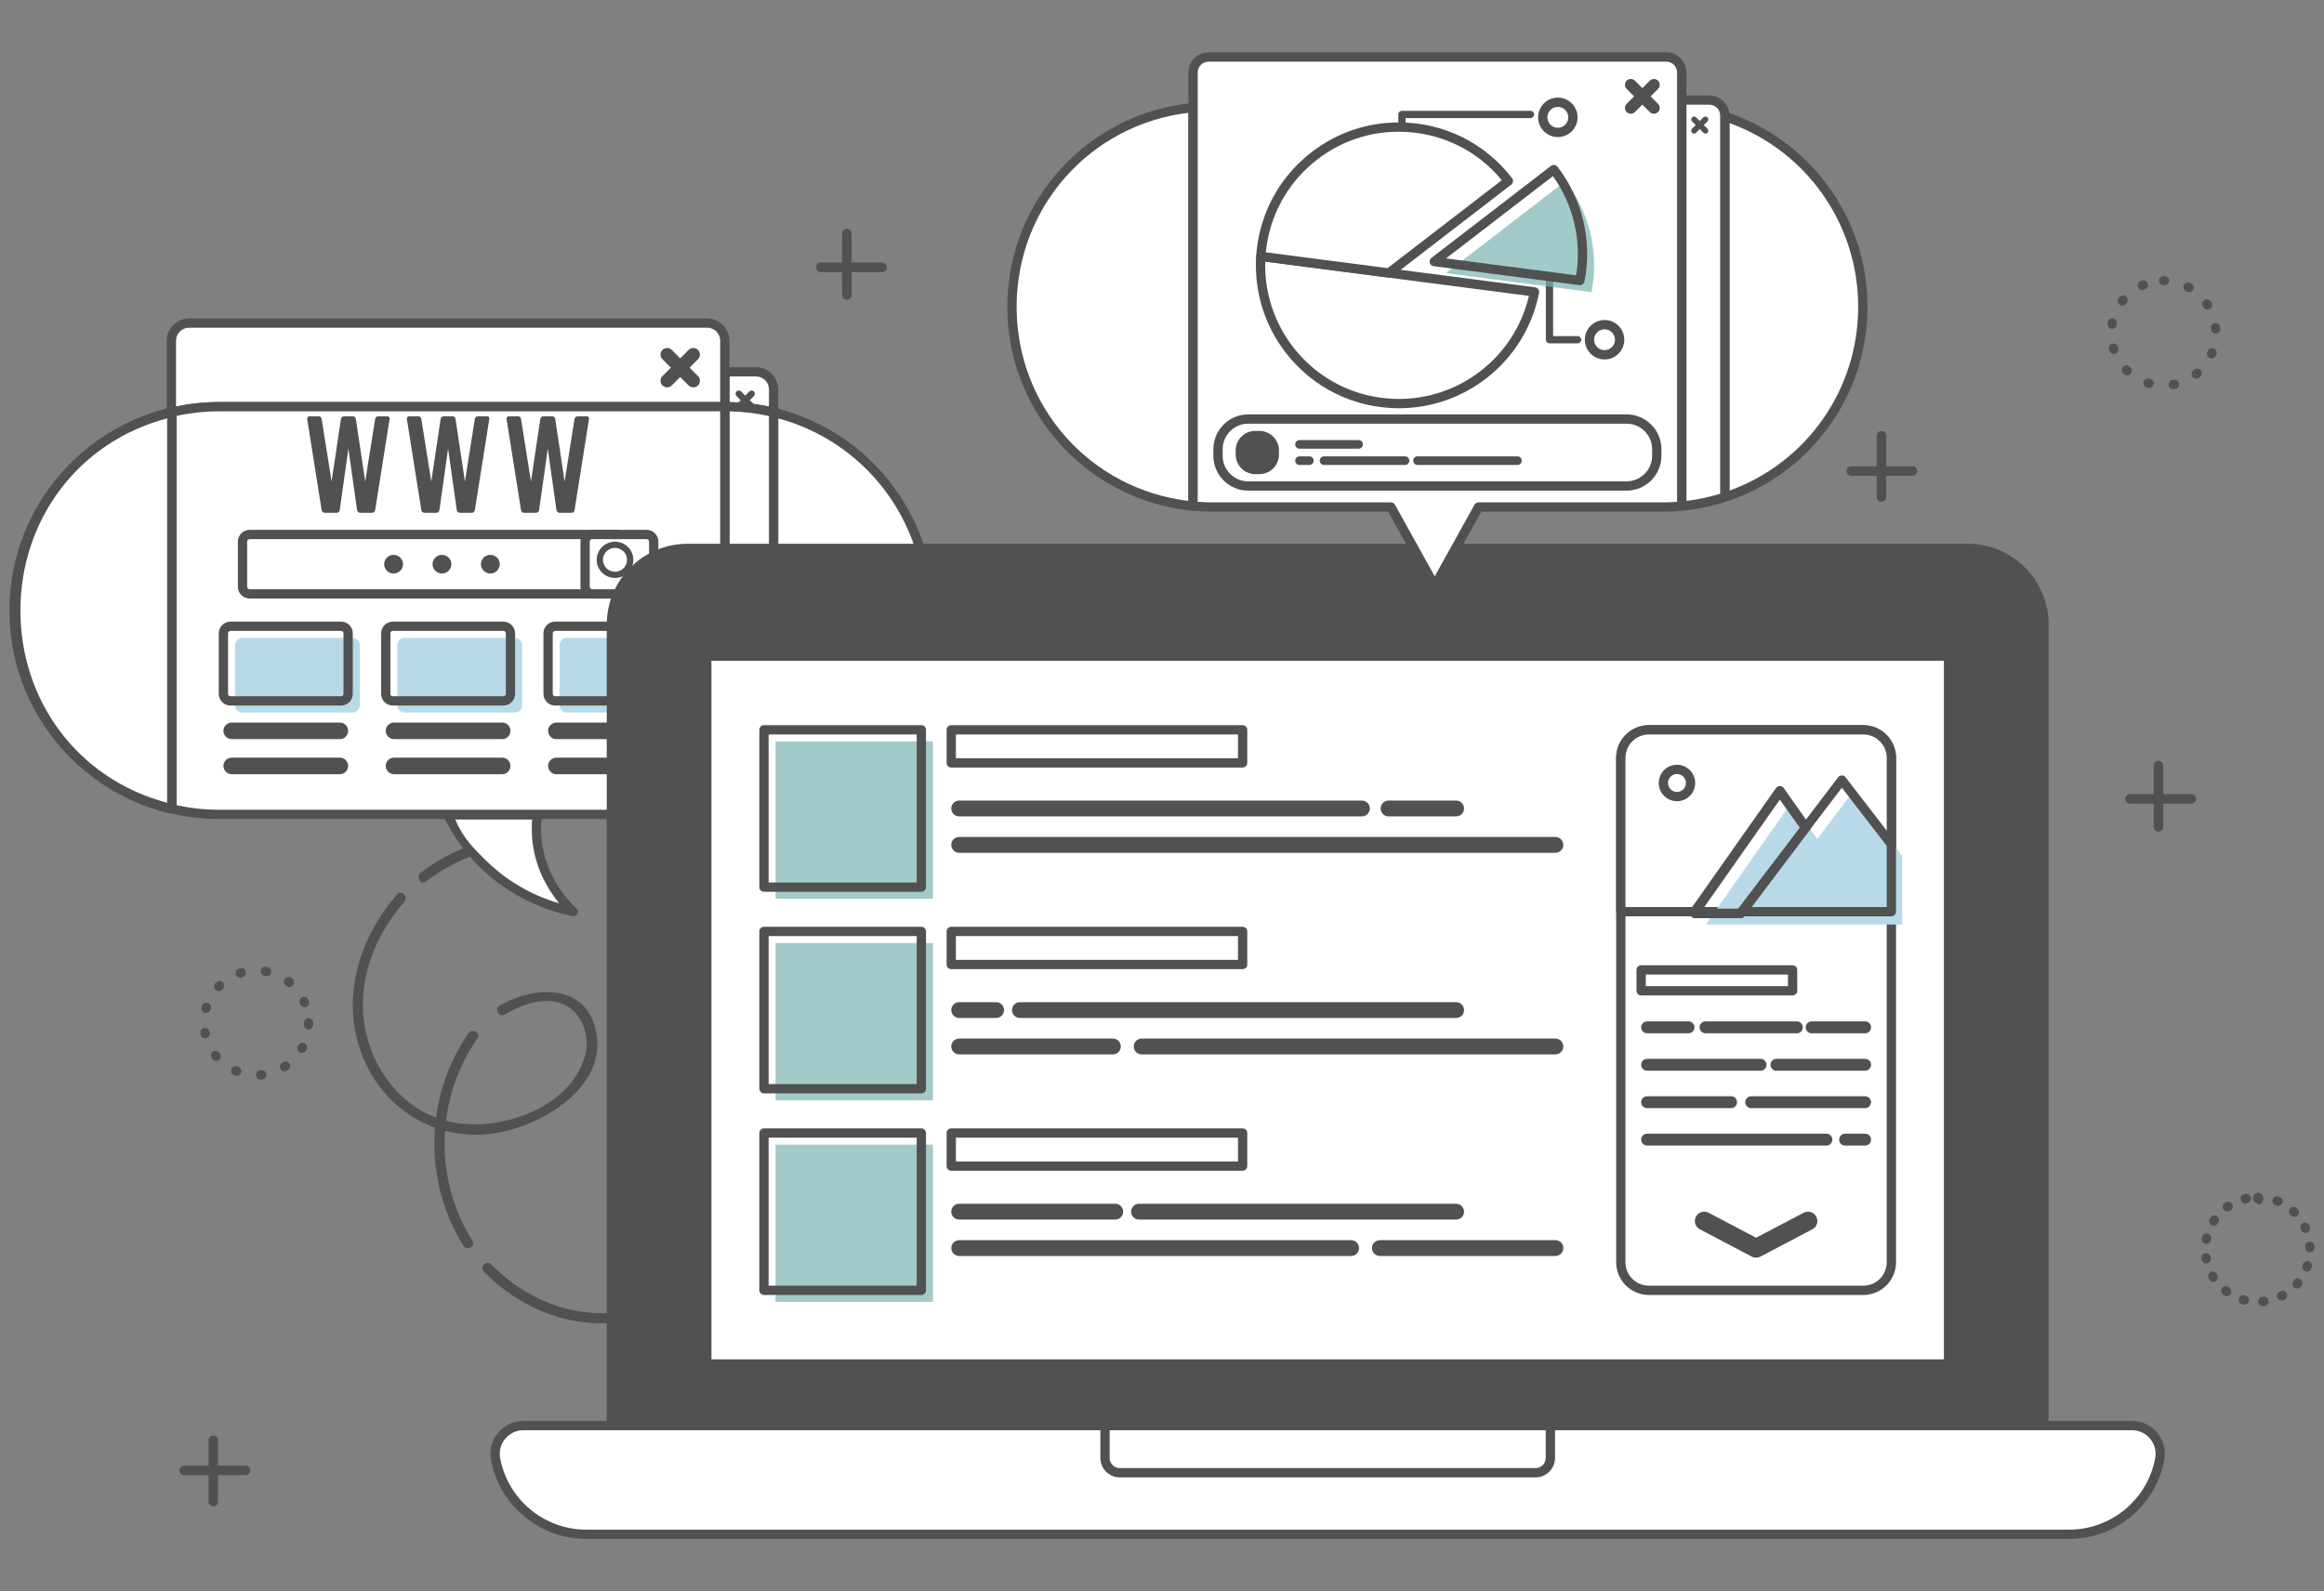 <?xml version="1.0" encoding="utf-8"?>
<!-- Generator: Adobe Illustrator 16.0.0, SVG Export Plug-In . SVG Version: 6.00 Build 0)  -->
<!DOCTYPE svg PUBLIC "-//W3C//DTD SVG 1.1//EN" "http://www.w3.org/Graphics/SVG/1.1/DTD/svg11.dtd">
<svg version="1.1" id="Capa_1" xmlns="http://www.w3.org/2000/svg" xmlns:xlink="http://www.w3.org/1999/xlink" x="0px" y="0px"
	 width="730px" height="500px" viewBox="-15 0 730 500" enable-background="new -15 0 730 500" xml:space="preserve">
<rect x="-15" y="0" width="730" height="500" fill="#808080" stroke="none"/>
<g>
	<g>
		<g>
			<g>
				<path fill="#515151" d="M136.978,399.545c11.797,11.973,27.764,18.295,44.566,15.66c15.613-2.446,29.495-11.922,36.84-25.965
					c0.961-1.832-1.817-3.462-2.775-1.624c-6.706,12.818-19.021,21.5-33.192,24.19c-16.19,3.072-31.768-2.973-43.162-14.536
					C137.797,395.793,135.521,398.069,136.978,399.545L136.978,399.545z"/>
			</g>
			<g>
				<path fill="#515151" d="M132.202,324.619c-13.766,19.673-14.354,46.51-1.62,66.823c1.096,1.75,3.88,0.138,2.776-1.624
					c-12.175-19.433-11.528-44.781,1.623-63.577C136.171,324.544,133.383,322.933,132.202,324.619L132.202,324.619z"/>
			</g>
			<g>
				<path fill="#515151" d="M109.744,281.025c-12.132,13.927-17.866,32.896-10.942,50.608c6.412,16.393,22.016,26.479,39.718,24.704
					c14.538-1.454,36.699-13.569,33.9-31.236c-2.562-16.146-19.196-15.622-30.493-9.12c-1.794,1.03-0.175,3.811,1.624,2.776
					c4.66-2.683,10.22-4.99,15.708-4.036c8.127,1.411,11.646,10.418,9.295,17.802c-5.128,16.137-27.33,23.339-42.374,19.904
					c-13.528-3.089-22.996-14.385-26.125-27.578c-3.564-15.035,2.062-30.183,11.965-41.549
					C113.373,281.746,111.108,279.462,109.744,281.025L109.744,281.025z"/>
			</g>
			<g>
				<path fill="#515151" d="M138.912,263.917c-7.983,1.817-15.25,5.32-21.757,10.271c-1.626,1.236-0.027,4.033,1.624,2.778
					c6.297-4.792,13.254-8.185,20.986-9.946C141.784,266.56,140.93,263.456,138.912,263.917L138.912,263.917z"/>
			</g>
		</g>
		<g>
			<g>
				<g>
					<g>
						<path fill="#FFFFFF" d="M227.994,129.567v124.545c28.116-6.771,49.004-32.079,49.004-62.271l0,0
							C276.998,161.647,256.109,136.339,227.994,129.567z"/>
						<path fill="#515151" d="M227.994,255.572c-0.324,0-0.644-0.108-0.904-0.313c-0.351-0.276-0.556-0.699-0.556-1.146V129.567
							c0-0.446,0.205-0.869,0.556-1.146c0.352-0.276,0.812-0.378,1.246-0.271c14.05,3.383,26.78,11.502,35.844,22.86
							c9.34,11.705,14.278,25.823,14.278,40.831c0,15.006-4.938,29.125-14.278,40.829c-9.064,11.359-21.794,19.479-35.844,22.861
							C228.222,255.559,228.108,255.572,227.994,255.572z M229.454,131.449v120.782c27.229-7.401,46.085-31.974,46.085-60.391
							C275.539,163.422,256.683,138.851,229.454,131.449z"/>
					</g>
					<g>
						<path fill="#FFFFFF" d="M212.679,127.784h0.264c5.186,0,10.223,0.62,15.051,1.783v-6.855v-0.361
							c0-3.048-2.472-5.521-5.523-5.521h-9.791v2.702V127.784z"/>
						<path fill="#515151" d="M227.994,131.027c-0.114,0-0.229-0.013-0.342-0.041c-4.798-1.156-9.747-1.743-14.708-1.743h-0.264
							c-0.806,0-1.459-0.653-1.459-1.459v-10.955c0-0.807,0.653-1.459,1.459-1.459h9.791c3.851,0,6.983,3.131,6.983,6.98v7.217
							c0,0.447-0.206,0.87-0.557,1.147C228.637,130.919,228.318,131.027,227.994,131.027z M214.139,126.335
							c4.173,0.076,8.329,0.548,12.396,1.406v-5.391c0-2.239-1.823-4.063-4.064-4.063h-8.332V126.335z"/>
					</g>
					<g>
						<path fill="#FFFFFF" d="M212.943,127.784h-0.264V244.06l2.311-0.792c-0.654,1.187-1.52,2.918-2.311,5.097v7.533h0.264
							c5.186,0,10.223-0.621,15.051-1.785V129.567C223.166,128.404,218.128,127.784,212.943,127.784z"/>
						<path fill="#515151" d="M212.943,257.357h-0.264c-0.806,0-1.459-0.653-1.459-1.46v-7.533c0-0.171,0.029-0.339,0.087-0.498
							c0.295-0.814,0.619-1.616,0.967-2.404c-0.157-0.046-0.308-0.117-0.444-0.215c-0.383-0.274-0.61-0.717-0.61-1.188V127.784
							c0-0.807,0.653-1.46,1.459-1.46h0.264c5.191,0,10.371,0.614,15.393,1.825c0.656,0.158,1.118,0.744,1.118,1.418v124.545
							c0,0.675-0.462,1.261-1.118,1.419C223.308,256.743,218.129,257.357,212.943,257.357z M214.139,248.624v5.803
							c4.172-0.079,8.332-0.574,12.396-1.475V130.729c-4.06-0.899-8.219-1.395-12.396-1.474v112.762l0.379-0.13
							c0.57-0.196,1.203-0.02,1.591,0.442s0.452,1.115,0.16,1.644C215.453,245.449,214.738,247.013,214.139,248.624z"/>
					</g>
					<g>
						<path fill="#FFFFFF" d="M214.99,243.268l-2.311,0.792v4.305C213.471,246.186,214.336,244.454,214.99,243.268z"/>
						<path fill="#515151" d="M212.68,249.823c-0.084,0-0.168-0.007-0.254-0.021c-0.697-0.123-1.206-0.729-1.206-1.438v-4.305
							c0-0.624,0.396-1.179,0.986-1.381l2.311-0.792c0.57-0.196,1.203-0.02,1.591,0.442s0.452,1.115,0.16,1.644
							c-0.855,1.55-1.602,3.195-2.218,4.891C213.839,249.447,213.284,249.823,212.68,249.823z"/>
					</g>
					<g>
						<path fill="#FFFFFF" d="M212.679,127.784v-8.253v-2.702v-9.793c0-3.053-2.473-5.525-5.524-5.525H44.358
							c-3.049,0-5.522,2.473-5.522,5.525v12.495v10.036c4.83-1.163,9.87-1.783,15.055-1.783H212.679z"/>
						<path fill="#515151" d="M38.836,131.027c-0.324,0-0.643-0.108-0.903-0.313c-0.352-0.277-0.557-0.7-0.557-1.147v-22.531
							c0-3.852,3.132-6.985,6.982-6.985h162.797c3.851,0,6.983,3.134,6.983,6.985v20.748c0,0.806-0.653,1.459-1.459,1.459H53.891
							c-4.962,0-9.913,0.587-14.713,1.743C39.064,131.015,38.95,131.027,38.836,131.027z M44.358,102.971
							c-2.241,0-4.063,1.824-4.063,4.065v20.705c4.456-0.94,9.02-1.417,13.595-1.417h157.33v-19.288
							c0-2.241-1.824-4.065-4.065-4.065H44.358z"/>
					</g>
					<g>
						<path fill="#FFFFFF" d="M212.679,255.897v-7.533c-0.771,2.111-1.47,4.647-1.849,7.533H212.679z"/>
						<path fill="#515151" d="M212.679,257.357h-1.849c-0.42,0-0.82-0.182-1.097-0.497s-0.405-0.735-0.35-1.152
							c0.349-2.66,0.996-5.299,1.924-7.845c0.243-0.665,0.924-1.061,1.626-0.937c0.698,0.123,1.205,0.729,1.205,1.438v7.533
							C214.139,256.704,213.486,257.357,212.679,257.357z"/>
					</g>
					<g>
						<path fill="#FFFFFF" d="M182.662,255.897c-0.22-0.459-0.431-0.908-0.625-1.333l30.643-10.505V127.784H53.891
							c-5.185,0-10.225,0.62-15.055,1.783v124.545c4.83,1.164,9.87,1.785,15.055,1.785H182.662z"/>
						<path fill="#515151" d="M182.662,257.357H53.891c-5.188,0-10.368-0.614-15.396-1.826c-0.656-0.158-1.118-0.744-1.118-1.419
							V129.567c0-0.674,0.462-1.261,1.117-1.418c5.024-1.211,10.204-1.825,15.397-1.825h158.789c0.807,0,1.459,0.653,1.459,1.46
							V244.06c0,0.624-0.396,1.179-0.986,1.38l-29.111,9.981c0.144,0.415,0.093,0.877-0.144,1.255
							C183.63,257.1,183.164,257.357,182.662,257.357z M40.296,252.952c4.453,0.986,9.021,1.486,13.595,1.486h126.692
							c0.013-0.154,0.051-0.306,0.113-0.45c0.163-0.378,0.478-0.671,0.867-0.804l29.657-10.168V129.243H53.891
							c-4.579,0-9.146,0.499-13.595,1.485V252.952z"/>
					</g>
					<g>
						<g>
							<path fill="#FFFFFF" d="M-10.505,191.841c0,30.192,20.005,55.501,49.005,62.271V129.567
								C9.5,136.339-10.505,161.647-10.505,191.841z"/>
							<path fill="#515151" d="M38.439,255.572c-0.114,0-0.229-0.014-0.342-0.041c-14.043-3.384-26.771-11.502-35.838-22.861
								c-9.346-11.707-14.285-25.825-14.285-40.829c0-15.005,4.939-29.124,14.285-40.831c9.067-11.358,21.794-19.477,35.838-22.86
								c0.436-0.104,1.193-0.005,1.545,0.271c0.352,0.277,0.857,0.7,0.857,1.146v124.545c0,0.447-0.506,0.87-0.857,1.146
								C39.383,255.464,38.763,255.572,38.439,255.572z M37.5,131.449c-28,7.406-46.086,31.979-46.086,60.392
								S9.5,244.825,37.5,252.231V131.449z"/>
						</g>
						<g>
							<path fill="#FFFFFF" d="M153.526,261.629c-0.095-2.105,0.019-3.129,0.259-6.129h-28.171c2.102,5,5.534,10.254,11.095,15.725
								c10.675,10.504,22.806,13.869,28.368,15.033C162.996,284.305,154.131,275.533,153.526,261.629z"/>
							<path fill="#515151" d="M165.077,287.883c-0.099,0-0.2-0.01-0.3-0.031c-7.777-1.629-19.137-5.626-29.092-15.42
								c-4.681-4.606-8.512-9.979-11.388-15.969c-0.216-0.452-0.186-0.42,0.081-0.844c0.267-0.426,0.734-0.119,1.235-0.119h28.171
								c0.42,0,0.82-0.383,1.098-0.066c0.276,0.316,0.404,0.453,0.349,0.87c-0.249,1.897-0.333,3.679-0.248,5.568
								c0.541,12.44,7.936,20.597,11.091,23.557c0.477,0.446,0.598,1.123,0.296,1.703
								C166.117,287.621,165.614,287.883,165.077,287.883z M127.989,257.5c2.585,6,5.855,9.129,9.744,12.955
								c7.589,7.469,16.048,11.334,22.915,13.391c-3.685-4.52-8.147-11.899-8.58-21.856c-0.068-1.512-0.037-3.489,0.093-4.489
								H127.989z"/>
						</g>
					</g>
					<g>
						<path fill="#FFFFFF" d="M182.662,255.897h28.168c0.378-2.886,1.078-5.422,1.849-7.533v-4.305l-30.643,10.505
							C182.231,254.989,182.442,255.438,182.662,255.897z"/>
						<path fill="#515151" d="M210.831,257.357h-28.168c-0.562,0-1.073-0.322-1.316-0.828c-0.224-0.468-0.44-0.926-0.637-1.357
							c-0.171-0.375-0.176-0.806-0.013-1.184c0.163-0.378,0.478-0.671,0.867-0.804l30.643-10.506
							c0.445-0.152,0.938-0.082,1.322,0.193c0.384,0.273,0.611,0.716,0.611,1.188v4.305c0,0.171-0.03,0.34-0.088,0.5
							c-0.855,2.345-1.452,4.774-1.772,7.224C212.182,256.814,211.563,257.357,210.831,257.357z M186.908,254.438h22.665
							c0.359-2.145,0.911-4.267,1.648-6.329v-2.007L186.908,254.438z"/>
					</g>
				</g>
				<g>
					<g>
						<path fill="#515151" d="M194.556,121.713c-0.533,0-1.064-0.202-1.469-0.608c-0.813-0.81-0.813-2.124,0-2.937l8.217-8.218
							c0.813-0.813,2.127-0.813,2.937,0c0.813,0.809,0.813,2.122,0,2.935l-8.218,8.22
							C195.618,121.511,195.084,121.713,194.556,121.713z"/>
					</g>
					<g>
						<path fill="#515151" d="M202.773,121.713c-0.531,0-1.064-0.202-1.469-0.608l-8.217-8.22c-0.813-0.813-0.813-2.126,0-2.935
							c0.809-0.813,2.125-0.813,2.936,0l8.218,8.218c0.813,0.813,0.813,2.127,0,2.937
							C203.835,121.511,203.304,121.713,202.773,121.713z"/>
					</g>
				</g>
				<g>
					<g>
						<path fill="#515151" d="M217.067,128.774c-0.263,0-0.521-0.1-0.72-0.299c-0.397-0.396-0.397-1.043,0-1.439l4.035-4.037
							c0.398-0.399,1.045-0.399,1.444,0c0.397,0.397,0.397,1.043,0,1.44l-4.039,4.036
							C217.59,128.675,217.329,128.774,217.067,128.774z"/>
					</g>
					<g>
						<path fill="#515151" d="M221.103,128.774c-0.26,0-0.522-0.1-0.721-0.299l-4.035-4.036c-0.397-0.397-0.397-1.043,0-1.44
							c0.397-0.399,1.042-0.399,1.44,0l4.039,4.037c0.397,0.396,0.397,1.043,0,1.439
							C221.624,128.675,221.366,128.774,221.103,128.774z"/>
					</g>
				</g>
				<g>
					<path fill="#515151" d="M107.386,131.632l-4.545,28.671c-0.044,0.476-0.479,0.822-0.91,0.822h-0.737c-0.736,0-2.73,0-3.03,0
						h-0.048c-0.431,0-0.864-0.347-0.951-0.822l-2.727-19.361l-2.729,19.361c-0.088,0.476-0.476,0.822-0.955,0.822h-0.042
						c-0.563,0-2.121,0-3.031,0h-0.694c-0.476,0-0.867-0.347-0.952-0.822l-4.547-28.671c-0.045-0.479,0.258-0.824,0.69-0.824h2.947
						c0.436,0,0.867,0.346,0.91,0.824l3.118,19.662l2.943-19.662c0.088-0.479,0.48-0.779,0.911-0.824h0.043c0,0,2.122,0,2.771,0
						h0.044c0.477,0,0.823,0.346,0.909,0.824l2.946,19.662l3.119-19.662c0.085-0.479,0.475-0.824,0.953-0.824h2.899
						C107.171,130.808,107.473,131.153,107.386,131.632z"/>
					<path fill="#515151" d="M138.702,131.632l-4.548,28.671c-0.045,0.476-0.476,0.822-0.908,0.822h-0.737c-0.735,0-2.729,0-3.031,0
						h-0.045c-0.432,0-0.864-0.347-0.953-0.822l-2.728-19.361l-2.728,19.361c-0.087,0.476-0.476,0.822-0.954,0.822h-0.042
						c-0.564,0-2.124,0-3.032,0h-0.693c-0.479,0-0.868-0.347-0.955-0.822l-4.545-28.671c-0.045-0.479,0.258-0.824,0.69-0.824h2.946
						c0.433,0,0.868,0.346,0.909,0.824l3.12,19.662l2.944-19.662c0.088-0.479,0.479-0.779,0.91-0.824h0.042c0,0,2.125,0,2.773,0
						h0.043c0.477,0,0.825,0.346,0.91,0.824l2.947,19.662l3.117-19.662c0.087-0.479,0.475-0.824,0.955-0.824h2.898
						C138.487,130.808,138.789,131.153,138.702,131.632z"/>
					<path fill="#515151" d="M170.018,131.632l-4.548,28.671c-0.045,0.476-0.477,0.822-0.908,0.822h-0.738c-0.736,0-2.73,0-3.032,0
						h-0.044c-0.432,0-0.866-0.347-0.952-0.822l-2.729-19.361l-2.729,19.361c-0.085,0.476-0.475,0.822-0.952,0.822h-0.043
						c-0.563,0-2.122,0-3.032,0h-0.693c-0.478,0-0.866-0.347-0.953-0.822l-4.547-28.671c-0.046-0.479,0.26-0.824,0.692-0.824h2.946
						c0.432,0,0.867,0.346,0.908,0.824l3.121,19.662l2.941-19.662c0.09-0.479,0.478-0.779,0.912-0.824h0.041c0,0,2.125,0,2.774,0
						h0.041c0.479,0,0.827,0.346,0.911,0.824l2.947,19.662l3.118-19.662c0.087-0.479,0.476-0.824,0.954-0.824h2.9
						C169.801,130.808,170.104,131.153,170.018,131.632z"/>
				</g>
				<g>
					<g>
						<g>
							<path fill="#FFFFFF" d="M61.176,170.165v14.206c0,1.234,1.028,2.235,2.298,2.235h115.667V167.93H63.475
								C62.205,167.93,61.176,168.931,61.176,170.165z"/>
							<path fill="#515151" d="M179.141,188.066H63.475c-2.072,0-3.758-1.657-3.758-3.695v-14.206c0-2.037,1.686-3.694,3.758-3.694
								h115.667c0.807,0,1.459,0.653,1.459,1.459v18.677C180.601,187.412,179.948,188.066,179.141,188.066z M63.475,169.39
								c-0.463,0-0.839,0.348-0.839,0.775v14.206c0,0.428,0.376,0.775,0.839,0.775h114.208V169.39H63.475z"/>
						</g>
						<g>
							<path fill="#515151" d="M141.982,177.27c0,1.615-1.324,2.926-2.958,2.926c-1.634,0-2.958-1.311-2.958-2.926
								c0-1.619,1.324-2.93,2.958-2.93C140.658,174.34,141.982,175.65,141.982,177.27z"/>
							<path fill="#515151" d="M126.786,177.27c0,1.615-1.324,2.926-2.958,2.926c-1.635,0-2.959-1.311-2.959-2.926
								c0-1.619,1.324-2.93,2.959-2.93C125.461,174.34,126.786,175.65,126.786,177.27z"/>
							<path fill="#515151" d="M111.589,177.27c0,1.615-1.326,2.926-2.958,2.926c-1.634,0-2.958-1.311-2.958-2.926
								c0-1.619,1.324-2.93,2.958-2.93C110.264,174.34,111.589,175.65,111.589,177.27z"/>
						</g>
						<g>
							<path fill="#FFFFFF" d="M188.081,167.93h-17.037c-1.247,0-2.258,1.001-2.258,2.235v14.206c0,1.234,1.011,2.235,2.258,2.235
								h17.037c1.247,0,2.256-1.001,2.256-2.235v-14.206C190.337,168.931,189.327,167.93,188.081,167.93z"/>
							<path fill="#515151" d="M188.081,188.066h-17.037c-2.05,0-3.718-1.657-3.718-3.695v-14.206c0-2.037,1.668-3.694,3.718-3.694
								h17.037c2.049,0,3.716,1.657,3.716,3.694v14.206C191.797,186.409,190.13,188.066,188.081,188.066z M171.044,169.39
								c-0.44,0-0.798,0.348-0.798,0.775v14.206c0,0.428,0.358,0.775,0.798,0.775h17.037c0.439,0,0.797-0.348,0.797-0.775v-14.206
								c0-0.428-0.357-0.775-0.797-0.775H171.044z"/>
						</g>
						<g>
							<g>
								<path fill="#515151" d="M182.254,179.933c-2.248,2.222-5.901,2.222-8.145,0c-2.248-2.223-2.248-5.839,0-8.063
									c2.244-2.224,5.897-2.224,8.145,0C184.499,174.094,184.499,177.71,182.254,179.933z M175.504,173.251
									c-1.476,1.463-1.476,3.839,0,5.299c1.477,1.461,3.875,1.461,5.352,0c1.475-1.46,1.475-3.838,0-5.299
									C179.379,171.792,176.98,171.792,175.504,173.251z"/>
							</g>
							<g>
								<path fill="#515151" d="M186.407,184.045c-0.383,0.381-1.009,0.381-1.395,0l-3.898-3.857c-0.383-0.381-0.383-1.001,0-1.381
									c0.388-0.382,1.011-0.382,1.398,0l3.895,3.858C186.796,183.047,186.796,183.663,186.407,184.045z"/>
							</g>
						</g>
					</g>
				</g>
				<g>
					<path fill="#515151" d="M91.748,232.241H57.785c-1.44,0-2.606-1.167-2.606-2.604l0,0c0-1.439,1.166-2.607,2.606-2.607h33.963
						c1.44,0,2.606,1.168,2.606,2.607l0,0C94.354,231.074,93.188,232.241,91.748,232.241z"/>
					<path fill="#515151" d="M91.748,243.268H57.785c-1.44,0-2.606-1.168-2.606-2.606l0,0c0-1.439,1.166-2.607,2.606-2.607h33.963
						c1.44,0,2.606,1.168,2.606,2.607l0,0C94.354,242.1,93.188,243.268,91.748,243.268z"/>
					<path fill="#515151" d="M142.741,243.268h-33.964c-1.439,0-2.607-1.168-2.607-2.606l0,0c0-1.439,1.167-2.607,2.607-2.607
						h33.964c1.438,0,2.604,1.168,2.604,2.607l0,0C145.345,242.1,144.178,243.268,142.741,243.268z"/>
					<path fill="#515151" d="M193.729,243.268h-33.962c-1.438,0-2.604-1.168-2.604-2.606l0,0c0-1.439,1.166-2.607,2.604-2.607
						h33.962c1.441,0,2.608,1.168,2.608,2.607l0,0C196.337,242.1,195.17,243.268,193.729,243.268z"/>
					<path fill="#B8DAE8" d="M95.776,223.881H61.053c-1.23,0-2.226-0.998-2.226-2.229v-19.001c0-1.23,0.996-2.228,2.226-2.228
						h34.723c1.229,0,2.227,0.997,2.227,2.228v19.001C98.003,222.883,97.005,223.881,95.776,223.881z"/>
					<path fill="#515151" d="M142.741,232.241h-33.964c-1.439,0-2.607-1.167-2.607-2.604l0,0c0-1.439,1.167-2.607,2.607-2.607
						h33.964c1.438,0,2.604,1.168,2.604,2.607l0,0C145.345,231.074,144.178,232.241,142.741,232.241z"/>
					<path fill="#B8DAE8" d="M146.768,223.881h-34.721c-1.231,0-2.227-0.998-2.227-2.229v-19.001c0-1.23,0.996-2.228,2.227-2.228
						h34.721c1.229,0,2.226,0.997,2.226,2.228v19.001C148.994,222.883,147.997,223.881,146.768,223.881z"/>
					<path fill="#515151" d="M193.729,232.241h-33.962c-1.438,0-2.604-1.167-2.604-2.604l0,0c0-1.439,1.166-2.607,2.604-2.607
						h33.962c1.441,0,2.608,1.168,2.608,2.607l0,0C196.337,231.074,195.17,232.241,193.729,232.241z"/>
					<path fill="#B8DAE8" d="M197.757,223.881h-34.721c-1.23,0-2.226-0.998-2.226-2.229v-19.001c0-1.23,0.996-2.228,2.226-2.228
						h34.721c1.232,0,2.228,0.997,2.228,2.228v19.001C199.985,222.883,198.99,223.881,197.757,223.881z"/>
					<path fill="#515151" d="M92.128,221.691H57.404c-2.032,0-3.685-1.654-3.685-3.688v-19.002c0-2.033,1.653-3.687,3.685-3.687
						h34.724c2.033,0,3.686,1.653,3.686,3.687v19.002C95.813,220.037,94.161,221.691,92.128,221.691z M57.404,198.234
						c-0.422,0-0.766,0.344-0.766,0.768v19.002c0,0.424,0.344,0.769,0.766,0.769h34.724c0.423,0,0.767-0.345,0.767-0.769v-19.002
						c0-0.424-0.344-0.768-0.767-0.768H57.404z"/>
					<path fill="#515151" d="M143.119,221.691h-34.722c-2.033,0-3.687-1.654-3.687-3.688v-19.002c0-2.033,1.654-3.687,3.687-3.687
						h34.722c2.032,0,3.686,1.653,3.686,3.687v19.002C146.805,220.037,145.151,221.691,143.119,221.691z M108.397,198.234
						c-0.423,0-0.767,0.344-0.767,0.768v19.002c0,0.424,0.344,0.769,0.767,0.769h34.722c0.423,0,0.766-0.345,0.766-0.769v-19.002
						c0-0.424-0.343-0.768-0.766-0.768H108.397z"/>
					<path fill="#515151" d="M194.108,221.691h-34.721c-2.033,0-3.686-1.654-3.686-3.688v-19.002c0-2.033,1.653-3.687,3.686-3.687
						h34.721c2.033,0,3.688,1.653,3.688,3.687v19.002C197.796,220.037,196.142,221.691,194.108,221.691z M159.388,198.234
						c-0.423,0-0.766,0.344-0.766,0.768v19.002c0,0.424,0.343,0.769,0.766,0.769h34.721c0.424,0,0.769-0.345,0.769-0.769v-19.002
						c0-0.424-0.344-0.768-0.769-0.768H159.388z"/>
				</g>
			</g>
		</g>
		<g>
			<g>
				<g>
					<path fill="#515151" d="M627.039,443.654V196.248c0-13.218-10.713-23.931-23.928-23.931H200.975
						c-13.214,0-23.93,10.713-23.93,23.931v247.406l-0.006,11.588h450.006L627.039,443.654z M597.073,428.581h-390.06V206.164
						h390.06V428.581z"/>
					<path fill="#515151" d="M627.046,456.701H177.04c-0.387,0-0.759-0.153-1.033-0.428c-0.273-0.274-0.427-0.646-0.427-1.032
						l0.007-11.588V196.248c0-14.001,11.39-25.391,25.389-25.391h402.136c13.999,0,25.388,11.39,25.388,25.391v247.406l0.007,11.586
						c0.001,0.388-0.153,0.759-0.427,1.033C627.805,456.548,627.435,456.701,627.046,456.701z M178.5,453.782h447.085l-0.006-10.127
						V196.248c0-12.392-10.078-22.472-22.468-22.472H200.975c-12.389,0-22.47,10.08-22.47,22.472v247.406L178.5,453.782z
						 M597.073,430.041h-390.06c-0.806,0-1.46-0.653-1.46-1.46V206.164c0-0.806,0.654-1.46,1.46-1.46h390.06
						c0.805,0,1.459,0.654,1.459,1.46v222.417C598.532,429.388,597.878,430.041,597.073,430.041z M208.473,427.122h387.139V207.624
						H208.473V427.122z"/>
				</g>
				<g>
					<g>
						<path fill="#FFFFFF" d="M634.913,482.091H169.174c-13.943,0-25.912-9.923-28.496-23.625l0,0
							c-1.036-5.477,3.167-10.546,8.743-10.546h505.248c5.574,0,9.776,5.069,8.741,10.546l0,0
							C660.825,472.168,648.856,482.091,634.913,482.091z"/>
						<path fill="#515151" d="M634.913,483.551H169.174c-14.632,0-27.218-10.436-29.93-24.813c-0.574-3.038,0.228-6.146,2.202-8.528
							c1.974-2.383,4.881-3.749,7.975-3.749h505.248c3.093,0,5.998,1.366,7.974,3.748c1.974,2.382,2.776,5.491,2.202,8.529
							C662.132,473.115,649.544,483.551,634.913,483.551z M149.421,449.38c-2.222,0-4.309,0.98-5.728,2.691
							c-1.417,1.711-1.993,3.942-1.581,6.124c2.451,13.001,13.832,22.437,27.061,22.437h465.739
							c13.229,0,24.609-9.436,27.063-22.436c0.412-2.183-0.164-4.415-1.581-6.125c-1.417-1.711-3.505-2.691-5.726-2.691H149.421z"/>
					</g>
				</g>
				<g>
					<path fill="#FFFFFF" d="M467.327,462.75H336.759c-2.575,0-4.664-2.089-4.664-4.665v-6.704v-3.461h139.896v10.165
						C471.991,460.661,469.903,462.75,467.327,462.75z"/>
					<path fill="#515151" d="M467.327,464.21H336.759c-3.377,0-6.123-2.748-6.123-6.125V447.92c0-0.806,0.653-1.46,1.459-1.46
						h139.896c0.807,0,1.461,0.654,1.461,1.46v10.165C473.452,461.462,470.704,464.21,467.327,464.21z M333.554,449.38v8.705
						c0,1.767,1.438,3.205,3.205,3.205h130.568c1.768,0,3.205-1.438,3.205-3.205v-8.705H333.554z"/>
				</g>
			</g>
			<g>
				<g>
					<rect x="207.015" y="206.164" fill="#FFFFFF" width="390.056" height="222.415"/>
					<path fill="#515151" d="M597.071,430.038H207.015c-0.806,0-1.459-0.653-1.459-1.459V206.164c0-0.806,0.653-1.46,1.459-1.46
						h390.056c0.807,0,1.46,0.654,1.46,1.46v222.415C598.531,429.385,597.878,430.038,597.071,430.038z M208.475,427.119h387.137
						V207.624H208.475V427.119z"/>
				</g>
			</g>
			<g>
				<g>
					<rect x="228.625" y="232.965" opacity="0.7" fill="#7AB4B2" width="49.429" height="49.427"/>
					<g>
						<rect x="283.804" y="229.315" fill="#FFFFFF" width="91.519" height="10.396"/>
						<path fill="#515151" d="M375.322,241.17h-91.519c-0.807,0-1.46-0.653-1.46-1.459v-10.396c0-0.807,0.653-1.46,1.46-1.46h91.519
							c0.806,0,1.46,0.653,1.46,1.46v10.396C376.782,240.517,376.128,241.17,375.322,241.17z M285.263,238.251h88.6v-7.477h-88.6
							V238.251z"/>
					</g>
					<g>
						<g>
							<path fill="#515151" d="M412.8,256.514H286.29c-1.374,0-2.486-1.113-2.486-2.485c0-1.373,1.113-2.484,2.486-2.484H412.8
								c1.373,0,2.486,1.111,2.486,2.484C415.286,255.4,414.173,256.514,412.8,256.514z"/>
						</g>
						<g>
							<path fill="#515151" d="M442.399,256.514h-21.24c-1.371,0-2.484-1.113-2.484-2.485c0-1.373,1.113-2.484,2.484-2.484h21.24
								c1.369,0,2.482,1.111,2.482,2.484C444.882,255.4,443.769,256.514,442.399,256.514z"/>
						</g>
						<g>
							<path fill="#515151" d="M473.576,267.952H286.29c-1.374,0-2.486-1.111-2.486-2.485c0-1.372,1.113-2.483,2.486-2.483h187.286
								c1.373,0,2.485,1.111,2.485,2.483C476.062,266.841,474.949,267.952,473.576,267.952z"/>
						</g>
					</g>
					<rect x="228.625" y="296.307" opacity="0.7" fill="#7AB4B2" width="49.429" height="49.431"/>
					<g>
						<rect x="283.804" y="292.657" fill="#FFFFFF" width="91.519" height="10.396"/>
						<path fill="#515151" d="M375.322,304.513h-91.519c-0.807,0-1.46-0.653-1.46-1.459v-10.396c0-0.806,0.653-1.46,1.46-1.46
							h91.519c0.806,0,1.46,0.654,1.46,1.46v10.396C376.782,303.859,376.128,304.513,375.322,304.513z M285.263,301.594h88.6v-7.477
							h-88.6V301.594z"/>
					</g>
					<g>
						<g>
							<path fill="#515151" d="M297.904,319.857H286.29c-1.374,0-2.486-1.113-2.486-2.484c0-1.372,1.113-2.486,2.486-2.486h11.614
								c1.371,0,2.487,1.114,2.487,2.486C300.391,318.744,299.275,319.857,297.904,319.857z"/>
						</g>
						<g>
							<path fill="#515151" d="M442.399,319.857H305.359c-1.374,0-2.482-1.113-2.482-2.484c0-1.372,1.108-2.486,2.482-2.486h137.041
								c1.369,0,2.482,1.114,2.482,2.486C444.882,318.744,443.769,319.857,442.399,319.857z"/>
						</g>
						<g>
							<path fill="#515151" d="M473.576,331.298H343.614c-1.371,0-2.486-1.114-2.486-2.487c0-1.371,1.115-2.485,2.486-2.485h129.962
								c1.373,0,2.485,1.114,2.485,2.485C476.062,330.184,474.949,331.298,473.576,331.298z"/>
						</g>
						<g>
							<path fill="#515151" d="M334.579,331.298H286.29c-1.374,0-2.486-1.114-2.486-2.487c0-1.371,1.113-2.485,2.486-2.485h48.289
								c1.371,0,2.482,1.114,2.482,2.485C337.061,330.184,335.95,331.298,334.579,331.298z"/>
						</g>
					</g>
					<rect x="228.625" y="359.648" opacity="0.7" fill="#7AB4B2" width="49.429" height="49.431"/>
					<g>
						<rect x="283.804" y="355.999" fill="#FFFFFF" width="91.519" height="10.398"/>
						<path fill="#515151" d="M375.322,367.857h-91.519c-0.807,0-1.46-0.654-1.46-1.46v-10.398c0-0.806,0.653-1.459,1.46-1.459
							h91.519c0.806,0,1.46,0.653,1.46,1.459v10.398C376.782,367.203,376.128,367.857,375.322,367.857z M285.263,364.938h88.6
							v-7.479h-88.6V364.938z"/>
					</g>
					<g>
						<g>
							<path fill="#515151" d="M335.322,383.201H286.29c-1.374,0-2.486-1.114-2.486-2.486c0-1.373,1.113-2.486,2.486-2.486h49.032
								c1.37,0,2.483,1.113,2.483,2.486C337.805,382.087,336.692,383.201,335.322,383.201z"/>
						</g>
						<g>
							<path fill="#515151" d="M442.399,383.201h-99.622c-1.373,0-2.486-1.114-2.486-2.486c0-1.373,1.113-2.486,2.486-2.486h99.622
								c1.369,0,2.482,1.113,2.482,2.486C444.882,382.087,443.769,383.201,442.399,383.201z"/>
						</g>
						<g>
							<path fill="#515151" d="M473.576,394.638h-55.129c-1.371,0-2.486-1.111-2.486-2.483s1.115-2.486,2.486-2.486h55.129
								c1.373,0,2.485,1.114,2.485,2.486S474.949,394.638,473.576,394.638z"/>
						</g>
						<g>
							<path fill="#515151" d="M409.408,394.638H286.29c-1.374,0-2.486-1.111-2.486-2.483s1.113-2.486,2.486-2.486h123.118
								c1.375,0,2.487,1.114,2.487,2.486S410.783,394.638,409.408,394.638z"/>
						</g>
					</g>
					<path fill="#515151" d="M274.406,280.202h-49.429c-0.806,0-1.46-0.654-1.46-1.459v-49.428c0-0.807,0.654-1.46,1.46-1.46h49.429
						c0.806,0,1.46,0.653,1.46,1.46v49.428C275.866,279.548,275.212,280.202,274.406,280.202z M226.437,277.282h46.51v-46.508
						h-46.51V277.282z"/>
					<path fill="#515151" d="M274.406,343.548h-49.429c-0.806,0-1.46-0.653-1.46-1.46v-49.431c0-0.806,0.654-1.46,1.46-1.46h49.429
						c0.806,0,1.46,0.654,1.46,1.46v49.431C275.866,342.895,275.212,343.548,274.406,343.548z M226.437,340.629h46.51v-46.512
						h-46.51V340.629z"/>
					<path fill="#515151" d="M274.406,406.889h-49.429c-0.806,0-1.46-0.653-1.46-1.459v-49.431c0-0.806,0.654-1.459,1.46-1.459
						h49.429c0.806,0,1.46,0.653,1.46,1.459v49.431C275.866,406.235,275.212,406.889,274.406,406.889z M226.437,403.97h46.51
						v-46.511h-46.51V403.97z"/>
				</g>
				<g>
					<path fill="#FFFFFF" d="M570.29,405.43h-67.35c-4.869,0-8.819-3.949-8.819-8.82V238.134c0-4.871,3.95-8.818,8.819-8.818h67.35
						c4.869,0,8.819,3.947,8.819,8.818v158.476C579.109,401.48,575.159,405.43,570.29,405.43z"/>
					<path fill="#515151" d="M570.29,406.889h-67.35c-5.668,0-10.279-4.611-10.279-10.279V238.134
						c0-5.668,4.611-10.278,10.279-10.278h67.35c5.668,0,10.278,4.61,10.278,10.278v158.476
						C580.568,402.277,575.958,406.889,570.29,406.889z M502.94,230.774c-4.059,0-7.359,3.302-7.359,7.359v158.476
						c0,4.059,3.301,7.36,7.359,7.36h67.35c4.059,0,7.359-3.302,7.359-7.36V238.134c0-4.058-3.301-7.359-7.359-7.359H502.94z"/>
				</g>
				<g>
					<g>
						<g>
							<path fill="#FFFFFF" d="M579.109,286.45h-84.988v-48.316c0-4.871,3.95-8.818,8.819-8.818h67.35
								c4.869,0,8.819,3.947,8.819,8.818V286.45z"/>
							<path fill="#515151" d="M579.109,287.91h-84.988c-0.806,0-1.46-0.654-1.46-1.46v-48.316c0-5.668,4.611-10.278,10.279-10.278
								h67.35c5.668,0,10.278,4.61,10.278,10.278v48.316C580.568,287.256,579.915,287.91,579.109,287.91z M495.581,284.99h82.068
								v-46.856c0-4.058-3.301-7.359-7.359-7.359h-67.35c-4.059,0-7.359,3.302-7.359,7.359V284.99z"/>
						</g>
						<polygon fill="#B8DAE8" points="567.07,248.75 555.829,263.605 547.677,252.211 520.821,290.5 535.731,290.5 574.595,290.5 
							582.5,290.5 582.5,268.939 						"/>
						<g>
							<path fill="#FFFFFF" d="M515.462,243.899c1.174,2.047,0.464,4.655-1.582,5.825c-2.047,1.173-4.655,0.463-5.826-1.583
								c-1.171-2.047-0.463-4.654,1.582-5.827C511.686,241.144,514.293,241.853,515.462,243.899z"/>
							<path fill="#515151" d="M511.762,251.75c-2.05,0-3.957-1.105-4.975-2.884c-1.568-2.74-0.616-6.248,2.123-7.818
								c0.868-0.496,1.852-0.757,2.845-0.757c2.051,0,3.958,1.104,4.975,2.884c0.76,1.327,0.959,2.873,0.557,4.349
								c-0.4,1.477-1.354,2.708-2.682,3.469C513.739,251.487,512.756,251.75,511.762,251.75z M511.755,243.21
								c-0.486,0-0.969,0.128-1.395,0.372c-1.342,0.769-1.809,2.49-1.039,3.834c0.499,0.873,1.435,1.415,2.44,1.415
								c0.485,0,0.968-0.129,1.393-0.372c0.651-0.374,1.118-0.978,1.315-1.701c0.196-0.725,0.1-1.481-0.273-2.134
								C513.696,243.751,512.762,243.21,511.755,243.21z"/>
						</g>
						<path fill="#515151" d="M532.082,288.5h-14.911c-0.545,0-1.045-0.582-1.295-1.066c-0.252-0.484-0.211-1.207,0.103-1.654
							l26.888-38.172c0.273-0.388,0.719-0.653,1.193-0.653l0,0c0.475,0,0.919,0.213,1.193,0.601l8.184,11.595
							c0.367,0.521,0.354,1.213-0.031,1.72l-20.162,26.779C532.968,288.011,532.538,288.5,532.082,288.5z M519.987,285.5h11.371
							l19.076-25.313l-6.375-8.919L519.987,285.5z"/>
						<path fill="#515151" d="M579.109,287.91h-47.027c-0.555,0-1.062-0.314-1.308-0.812s-0.19-1.091,0.146-1.533l31.469-41.349
							c0.273-0.361,0.702-0.573,1.156-0.575c0.002,0,0.003,0,0.004,0c0.453,0,0.881,0.209,1.156,0.568l15.559,20.188
							c0.197,0.256,0.304,0.568,0.304,0.892v21.16C580.568,287.256,579.915,287.91,579.109,287.91z M535.026,284.99h42.623v-19.203
							l-14.093-18.285L535.026,284.99z"/>
					</g>
				</g>
				<g>
					<g>
						<rect x="500.507" y="304.752" fill="#FFFFFF" width="47.574" height="6.553"/>
						<path fill="#515151" d="M548.081,312.765h-47.574c-0.806,0-1.459-0.654-1.459-1.46v-6.553c0-0.806,0.653-1.459,1.459-1.459
							h47.574c0.807,0,1.46,0.653,1.46,1.459v6.553C549.541,312.11,548.888,312.765,548.081,312.765z M501.967,309.845h44.655
							v-3.633h-44.655V309.845z"/>
					</g>
					<g>
						<g>
							<path fill="#515151" d="M570.851,324.669h-16.795c-1.033,0-1.87-0.84-1.87-1.872c0-1.034,0.837-1.87,1.87-1.87h16.795
								c1.033,0,1.873,0.836,1.873,1.87C572.724,323.829,571.884,324.669,570.851,324.669z"/>
						</g>
						<g>
							<path fill="#515151" d="M549.423,324.669h-28.686c-1.035,0-1.871-0.84-1.871-1.872c0-1.034,0.836-1.87,1.871-1.87h28.686
								c1.034,0,1.869,0.836,1.869,1.87C551.292,323.829,550.457,324.669,549.423,324.669z"/>
						</g>
						<g>
							<path fill="#515151" d="M515.392,324.669H502.38c-1.032,0-1.873-0.84-1.873-1.872c0-1.034,0.841-1.87,1.873-1.87h13.012
								c1.034,0,1.871,0.836,1.871,1.87C517.263,323.829,516.426,324.669,515.392,324.669z"/>
						</g>
						<g>
							<path fill="#515151" d="M570.851,336.428h-27.842c-1.033,0-1.87-0.839-1.87-1.871c0-1.033,0.837-1.87,1.87-1.87h27.842
								c1.033,0,1.873,0.837,1.873,1.87C572.724,335.589,571.884,336.428,570.851,336.428z"/>
						</g>
						<g>
							<path fill="#515151" d="M538.019,336.428H502.38c-1.032,0-1.873-0.839-1.873-1.871c0-1.033,0.841-1.87,1.873-1.87h35.639
								c1.033,0,1.873,0.837,1.873,1.87C539.892,335.589,539.052,336.428,538.019,336.428z"/>
						</g>
						<g>
							<path fill="#515151" d="M570.851,348.187h-35.77c-1.033,0-1.872-0.836-1.872-1.87s0.839-1.871,1.872-1.871h35.77
								c1.033,0,1.873,0.837,1.873,1.871S571.884,348.187,570.851,348.187z"/>
						</g>
						<g>
							<path fill="#515151" d="M528.754,348.187H502.38c-1.032,0-1.873-0.836-1.873-1.87s0.841-1.871,1.873-1.871h26.374
								c1.032,0,1.87,0.837,1.87,1.871S529.786,348.187,528.754,348.187z"/>
						</g>
						<g>
							<path fill="#515151" d="M570.851,359.945h-6.28c-1.034,0-1.874-0.836-1.874-1.87c0-1.032,0.84-1.87,1.874-1.87h6.28
								c1.033,0,1.873,0.838,1.873,1.87C572.724,359.109,571.884,359.945,570.851,359.945z"/>
						</g>
						<g>
							<path fill="#515151" d="M558.688,359.945H502.38c-1.032,0-1.873-0.836-1.873-1.87c0-1.032,0.841-1.87,1.873-1.87h56.309
								c1.033,0,1.871,0.838,1.871,1.87C560.56,359.109,559.722,359.945,558.688,359.945z"/>
						</g>
					</g>
				</g>
				<g>
					<path fill="#515151" d="M536.614,395.163c-0.468,0-0.938-0.112-1.368-0.335l-16.304-8.571
						c-1.437-0.755-1.989-2.534-1.232-3.968c0.756-1.439,2.535-1.991,3.969-1.235l14.936,7.85l14.936-7.85
						c1.439-0.756,3.214-0.204,3.971,1.235c0.754,1.434,0.205,3.213-1.233,3.968l-16.304,8.571
						C537.554,395.051,537.083,395.163,536.614,395.163z"/>
				</g>
			</g>
		</g>
		<g>
			<g>
				<g>
					<g>
						<path fill="#FFFFFF" d="M302.876,96.417L302.876,96.417c0,32.704,24.965,59.575,56.879,62.599v-125.2
							C327.842,36.841,302.876,63.711,302.876,96.417z"/>
						<path fill="#515151" d="M359.756,160.475c-0.046,0-0.091-0.001-0.138-0.006c-15.864-1.504-30.548-8.832-41.346-20.637
							c-10.869-11.882-16.855-27.301-16.855-43.415c0-16.115,5.986-31.534,16.855-43.416c10.798-11.805,25.482-19.135,41.346-20.639
							c0.41-0.038,0.815,0.097,1.119,0.373c0.305,0.277,0.479,0.67,0.479,1.08v125.2c0,0.411-0.174,0.804-0.479,1.079
							C360.469,160.341,360.118,160.475,359.756,160.475z M358.296,35.44c-30.874,3.721-53.96,29.656-53.96,60.977
							c0,31.319,23.086,57.254,53.96,60.974V35.44z"/>
					</g>
					<g>
						<path fill="#FFFFFF" d="M526.785,36.626v119.579c25.169-8.215,43.354-31.877,43.354-59.788l0,0
							C570.14,68.504,551.954,44.843,526.785,36.626z"/>
						<path fill="#515151" d="M526.785,157.665c-0.304,0-0.604-0.096-0.856-0.278c-0.379-0.274-0.604-0.714-0.604-1.182V36.626
							c0-0.468,0.225-0.906,0.604-1.181c0.378-0.275,0.865-0.352,1.309-0.207c12.8,4.179,23.809,12.143,31.839,23.03
							c8.192,11.11,12.522,24.303,12.522,38.148s-4.33,27.037-12.522,38.147c-8.03,10.888-19.039,18.851-31.839,23.028
							C527.09,157.641,526.937,157.665,526.785,157.665z M528.245,38.672v115.486c24.27-8.802,40.436-31.754,40.436-57.741
							C568.681,70.431,552.515,47.477,528.245,38.672z"/>
					</g>
					<g>
						<path fill="#FFFFFF" d="M513.259,31.433v2.383v125.2c4.678-0.442,9.204-1.399,13.526-2.811V36.626V36.31
							c0-2.694-2.185-4.877-4.876-4.877H513.259z"/>
						<path fill="#515151" d="M513.259,160.475c-0.361,0-0.713-0.134-0.982-0.38c-0.305-0.276-0.478-0.668-0.478-1.079V31.433
							c0-0.807,0.653-1.46,1.46-1.46h8.65c3.493,0,6.336,2.843,6.336,6.337v119.896c0,0.632-0.406,1.191-1.008,1.388
							c-4.484,1.465-9.142,2.432-13.842,2.876C513.349,160.474,513.304,160.475,513.259,160.475z M514.718,32.892v124.499
							c3.594-0.436,7.15-1.191,10.607-2.254V36.31c0-1.885-1.531-3.418-3.416-3.418H514.718z"/>
					</g>
					<g>
						<path fill="#FFFFFF" d="M364.632,17.908c-2.693,0-4.876,2.182-4.876,4.876v11.031v125.2c1.974,0.188,3.978,0.286,6.005,0.286
							h56.143l13.767,24.786l13.765-24.786h52.943h4.875c2.026,0,4.03-0.099,6.006-0.286v-125.2v-2.383v-8.648
							c0-2.694-2.186-4.876-4.877-4.876H364.632z"/>
						<path fill="#515151" d="M435.67,185.547c-0.53,0-1.019-0.287-1.276-0.751l-13.35-24.035h-55.283
							c-2.027,0-4.095-0.098-6.143-0.292c-0.75-0.071-1.322-0.7-1.322-1.453V22.784c0-3.493,2.842-6.335,6.336-6.335h143.75
							c3.494,0,6.336,2.842,6.336,6.335v136.231c0,0.753-0.572,1.382-1.322,1.453c-2.049,0.194-4.115,0.292-6.143,0.292h-56.959
							l-13.348,24.035C436.688,185.26,436.2,185.547,435.67,185.547z M361.216,157.674c1.52,0.111,3.044,0.169,4.545,0.169h56.143
							c0.529,0,1.018,0.287,1.275,0.751l12.491,22.487l12.489-22.487c0.258-0.464,0.746-0.751,1.275-0.751h57.818
							c1.5,0,3.024-0.058,4.546-0.169V22.784c0-1.884-1.532-3.416-3.417-3.416h-143.75c-1.885,0-3.416,1.532-3.416,3.416V157.674z"
							/>
					</g>
					<g>
						<g>
							<path fill="#515151" d="M425.366,52.659c-0.631,0-1.139-0.512-1.139-1.141V35.956c0-0.628,0.508-1.14,1.139-1.14h40.373
								c0.633,0,1.145,0.512,1.145,1.14c0,0.63-0.512,1.141-1.145,1.141h-39.23v14.422
								C426.509,52.147,425.995,52.659,425.366,52.659z"/>
						</g>
						<g>
							<path fill="#515151" d="M480.556,107.883h-8.841c-0.63,0-1.14-0.509-1.14-1.14V87.005c0-0.631,0.51-1.142,1.14-1.142
								s1.14,0.511,1.14,1.142v18.599h7.701c0.629,0,1.141,0.51,1.141,1.14C481.696,107.374,481.185,107.883,480.556,107.883z"/>
						</g>
						<g>
							<g>
								<g>
									<path opacity="0.7" fill="#7AB4B2" d="M484.93,91.786c2.311-11.826-0.276-24.554-8.208-34.854l-37.547,28.906
										L484.93,91.786z"/>
									<g>
										<path fill="#FFFFFF" d="M467.017,91.725l-45.752-5.948l0,0l-40.219-5.229c-0.668,10.168,2.221,20.613,8.925,29.322
											c13.822,17.953,38.921,22.111,57.681,10.185c1.102-0.701,2.182-1.453,3.237-2.264
											C459.599,111.084,465.058,101.726,467.017,91.725z"/>
										<path fill="#515151" d="M424.419,128.268c0,0,0,0-0.002,0c-14.061-0.001-27.037-6.382-35.604-17.508
											c-6.663-8.657-9.939-19.421-9.225-30.309c0.026-0.402,0.219-0.775,0.53-1.032c0.311-0.256,0.716-0.372,1.114-0.32
											l85.972,11.179c0.4,0.052,0.761,0.267,0.996,0.594s0.325,0.738,0.249,1.134c-2.1,10.713-8.02,20.281-16.67,26.941
											c-1.067,0.819-2.193,1.606-3.346,2.339C441.249,125.854,432.945,128.268,424.419,128.268z M382.429,82.198
											c-0.273,9.645,2.785,19.1,8.699,26.781c8.008,10.402,20.143,16.368,33.289,16.368c7.972,0.001,15.734-2.256,22.451-6.525
											c1.08-0.687,2.134-1.424,3.131-2.19c7.676-5.908,13.053-14.266,15.258-23.665L382.429,82.198z"/>
									</g>
									<g>
										<path fill="#FFFFFF" d="M397.89,48.95c-1.053,0.812-2.056,1.664-3.016,2.549c-8.406,7.769-13.12,18.253-13.828,29.048
											l40.219,5.229l0,0l37.543-28.906C444.175,37.86,416.902,34.313,397.89,48.95z"/>
										<path fill="#515151" d="M421.265,87.235c-0.063,0-0.125-0.004-0.188-0.012l-40.221-5.229
											c-0.763-0.1-1.317-0.774-1.268-1.543c0.758-11.543,5.834-22.206,14.295-30.023c1.012-0.935,2.059-1.819,3.115-2.634
											c7.925-6.101,17.386-9.325,27.361-9.325c14.061,0,27.038,6.382,35.605,17.511c0.49,0.639,0.371,1.555-0.268,2.047
											l-37.543,28.906C421.899,87.13,421.585,87.235,421.265,87.235z M382.613,79.279l38.24,4.971l35.888-27.631
											c-8.002-9.699-19.723-15.231-32.381-15.231c-9.325,0-18.171,3.015-25.58,8.719c-0.986,0.761-1.968,1.591-2.916,2.465
											C388.29,59.571,383.616,69.011,382.613,79.279z"/>
									</g>
									<path fill="#515151" d="M481.282,89.597c-0.063,0-0.127-0.004-0.19-0.012l-45.753-5.948
										c-0.586-0.076-1.067-0.498-1.222-1.067c-0.153-0.569,0.052-1.177,0.519-1.537l37.547-28.906
										c0.308-0.236,0.693-0.342,1.079-0.29c0.384,0.05,0.731,0.25,0.969,0.556c7.867,10.221,10.96,23.352,8.482,36.025
										C482.577,89.109,481.97,89.597,481.282,89.597z M439.21,81.196l40.879,5.314c1.772-10.95-0.854-22.16-7.301-31.165
										L439.21,81.196z"/>
								</g>
							</g>
						</g>
						<g>
							<circle fill="#FFFFFF" cx="474.342" cy="36.868" r="4.739"/>
							<path fill="#515151" d="M474.343,43.066c-3.419,0-6.2-2.78-6.2-6.198c0-3.417,2.781-6.198,6.2-6.198
								c3.418,0,6.197,2.781,6.197,6.198C480.54,40.286,477.761,43.066,474.343,43.066z M474.343,33.589
								c-1.81,0-3.281,1.471-3.281,3.279c0,1.81,1.472,3.28,3.281,3.28c1.808,0,3.279-1.471,3.279-3.28
								C477.622,35.06,476.15,33.589,474.343,33.589z"/>
						</g>
						<g>
							<circle fill="#FFFFFF" cx="489.016" cy="106.743" r="4.739"/>
							<path fill="#515151" d="M489.015,112.942c-3.418,0-6.197-2.781-6.197-6.199c0-3.417,2.779-6.198,6.197-6.198
								s6.199,2.781,6.199,6.198C495.214,110.161,492.433,112.942,489.015,112.942z M489.015,103.465
								c-1.809,0-3.279,1.47-3.279,3.278s1.471,3.28,3.279,3.28s3.279-1.472,3.279-3.28S490.823,103.465,489.015,103.465z"/>
						</g>
					</g>
					<g>
						<path fill="#FFFFFF" d="M495.931,152.702H377.082c-5.241,0-9.487-4.245-9.487-9.486v-2.066c0-5.238,4.246-9.486,9.487-9.486
							h118.849c5.241,0,9.488,4.248,9.488,9.486v2.066C505.419,148.457,501.172,152.702,495.931,152.702z"/>
						<path fill="#515151" d="M495.931,154.162H377.082c-6.036,0-10.947-4.91-10.947-10.946v-2.066
							c0-6.035,4.911-10.945,10.947-10.945h118.849c6.037,0,10.949,4.91,10.949,10.945v2.066
							C506.88,149.252,501.968,154.162,495.931,154.162z M377.082,133.123c-4.427,0-8.028,3.601-8.028,8.026v2.066
							c0,4.426,3.602,8.027,8.028,8.027h118.849c4.428,0,8.029-3.602,8.029-8.027v-2.066c0-4.426-3.602-8.026-8.029-8.026H377.082z"
							/>
					</g>
					<path fill="#515151" d="M380.577,148.984h-1.267c-3.405,0-6.165-2.763-6.165-6.169v-1.267c0-3.406,2.76-6.165,6.165-6.165
						h1.267c3.404,0,6.165,2.759,6.165,6.165v1.267C386.742,146.222,383.981,148.984,380.577,148.984z"/>
					<g>
						<g>
							<path fill="#515151" d="M411.765,140.98h-18.566c-0.748,0-1.354-0.604-1.354-1.352c0-0.746,0.605-1.354,1.354-1.354h18.566
								c0.746,0,1.352,0.607,1.352,1.354C413.116,140.376,412.511,140.98,411.765,140.98z"/>
						</g>
						<g>
							<path fill="#515151" d="M461.653,146.09h-31.404c-0.749,0-1.356-0.604-1.356-1.352c0-0.748,0.607-1.353,1.356-1.353h31.404
								c0.746,0,1.354,0.604,1.354,1.353C463.008,145.485,462.399,146.09,461.653,146.09z"/>
						</g>
						<g>
							<path fill="#515151" d="M426.34,146.09h-25.442c-0.746,0-1.351-0.604-1.351-1.352c0-0.748,0.604-1.353,1.351-1.353h25.442
								c0.747,0,1.353,0.604,1.353,1.353C427.692,145.485,427.087,146.09,426.34,146.09z"/>
						</g>
						<g>
							<path fill="#515151" d="M396.287,146.09h-3.089c-0.748,0-1.354-0.604-1.354-1.352c0-0.748,0.605-1.353,1.354-1.353h3.089
								c0.746,0,1.352,0.604,1.352,1.353C397.639,145.485,397.033,146.09,396.287,146.09z"/>
						</g>
					</g>
				</g>
				<g>
					<g>
						<path fill="#515151" d="M497.257,35.745c-0.471,0-0.939-0.179-1.299-0.538c-0.715-0.715-0.715-1.876,0-2.592l7.26-7.259
							c0.717-0.716,1.876-0.716,2.593,0c0.714,0.716,0.714,1.877,0,2.594l-7.261,7.257
							C498.193,35.566,497.724,35.745,497.257,35.745z"/>
					</g>
					<g>
						<path fill="#515151" d="M504.514,35.745c-0.47,0-0.938-0.179-1.296-0.538l-7.26-7.257c-0.715-0.717-0.715-1.878,0-2.594
							c0.719-0.716,1.879-0.716,2.592,0l7.261,7.259c0.714,0.716,0.714,1.877,0,2.592C505.453,35.566,504.983,35.745,504.514,35.745
							z"/>
					</g>
				</g>
				<g>
					<g>
						<path fill="#515151" d="M517.136,41.979c-0.229,0-0.461-0.088-0.637-0.264c-0.352-0.35-0.352-0.92,0-1.272l3.563-3.563
							c0.352-0.353,0.923-0.353,1.275,0c0.348,0.351,0.348,0.921,0,1.271l-3.566,3.563
							C517.595,41.892,517.366,41.979,517.136,41.979z"/>
					</g>
					<g>
						<path fill="#515151" d="M520.698,41.979c-0.229,0-0.459-0.088-0.636-0.264l-3.563-3.563c-0.352-0.351-0.352-0.921,0-1.271
							c0.352-0.353,0.922-0.353,1.272,0l3.566,3.563c0.348,0.353,0.348,0.923,0,1.272C521.16,41.892,520.931,41.979,520.698,41.979z
							"/>
					</g>
				</g>
			</g>
		</g>
	</g>
	<g>
		<path fill="#515151" d="M66.856,339.196c-0.751,0-1.39-0.577-1.452-1.34c-0.067-0.803,0.531-1.509,1.334-1.574
			c0.111-0.009,0.222-0.02,0.333-0.03c0.8-0.082,1.52,0.5,1.602,1.302c0.083,0.802-0.5,1.52-1.302,1.602
			c-0.131,0.014-0.262,0.025-0.393,0.036C66.938,339.195,66.896,339.196,66.856,339.196z M59.351,338.06
			c-0.182,0-0.368-0.035-0.548-0.107c-0.123-0.051-0.246-0.102-0.367-0.154c-0.74-0.318-1.082-1.178-0.762-1.918
			c0.319-0.74,1.179-1.08,1.917-0.762c0.102,0.044,0.205,0.087,0.309,0.128c0.747,0.304,1.107,1.154,0.804,1.901
			C60.475,337.715,59.928,338.06,59.351,338.06z M74.385,336.648c-0.481,0-0.952-0.237-1.231-0.672
			c-0.435-0.679-0.237-1.582,0.441-2.017c0.092-0.06,0.183-0.12,0.273-0.181c0.668-0.453,1.575-0.277,2.027,0.39
			c0.452,0.668,0.278,1.575-0.39,2.027c-0.111,0.075-0.222,0.148-0.334,0.221C74.927,336.573,74.654,336.648,74.385,336.648z
			 M52.926,333.382c-0.417,0-0.831-0.177-1.119-0.521c-0.084-0.1-0.168-0.202-0.25-0.304c-0.506-0.629-0.406-1.548,0.222-2.053
			c0.628-0.506,1.546-0.406,2.052,0.222c0.07,0.087,0.141,0.174,0.212,0.259c0.519,0.618,0.438,1.539-0.18,2.057
			C53.59,333.27,53.257,333.382,52.926,333.382z M79.831,330.863c-0.242,0-0.487-0.06-0.712-0.187
			c-0.703-0.395-0.954-1.284-0.559-1.987c0.054-0.097,0.107-0.194,0.16-0.293c0.379-0.711,1.263-0.982,1.975-0.602
			c0.711,0.379,0.981,1.263,0.601,1.975c-0.063,0.116-0.125,0.231-0.19,0.348C80.838,330.594,80.342,330.863,79.831,330.863z
			 M49.441,326.241c-0.676,0-1.283-0.472-1.427-1.159c-0.028-0.13-0.053-0.259-0.078-0.39c-0.149-0.792,0.374-1.555,1.166-1.703
			c0.789-0.149,1.555,0.373,1.704,1.166c0.021,0.108,0.043,0.218,0.065,0.326c0.167,0.788-0.339,1.563-1.127,1.729
			C49.641,326.231,49.54,326.241,49.441,326.241z M81.924,323.5c-0.01,0-0.02,0-0.03,0c-0.807,0-1.447-0.834-1.43-1.641
			c0.002-0.111,0.003-0.301,0.003-0.412c0-0.806,0.654-1.497,1.459-1.497c0.806,0,1.46,0.634,1.46,1.44
			c0,0.132-0.001,0.406-0.004,0.539C83.366,322.725,82.716,323.5,81.924,323.5z M49.721,318.3c-0.133,0-0.268-0.019-0.401-0.057
			c-0.775-0.222-1.224-1.029-1.002-1.805c0.037-0.127,0.074-0.255,0.114-0.381c0.239-0.77,1.056-1.202,1.827-0.961
			c0.77,0.239,1.2,1.058,0.961,1.827c-0.033,0.105-0.065,0.211-0.095,0.316C50.941,317.882,50.356,318.3,49.721,318.3z
			 M80.659,316.492c-0.57,0-1.113-0.337-1.347-0.896c-0.042-0.103-0.086-0.204-0.131-0.304c-0.328-0.737,0.004-1.6,0.74-1.928
			c0.735-0.329,1.6,0.003,1.927,0.739c0.054,0.12,0.106,0.242,0.157,0.364c0.312,0.743-0.038,1.599-0.782,1.91
			C81.038,316.456,80.847,316.492,80.659,316.492z M53.7,311.422c-0.365,0-0.731-0.137-1.015-0.411
			c-0.58-0.561-0.595-1.484-0.034-2.064c0.092-0.095,0.186-0.188,0.28-0.282c0.573-0.566,1.497-0.562,2.064,0.013
			c0.567,0.573,0.561,1.498-0.013,2.063c-0.079,0.078-0.156,0.157-0.233,0.236C54.462,311.272,54.082,311.422,53.7,311.422z
			 M75.906,310.124c-0.326,0-0.653-0.107-0.923-0.329c-0.086-0.071-0.174-0.142-0.262-0.21c-0.634-0.497-0.745-1.415-0.247-2.049
			c0.497-0.634,1.415-0.745,2.049-0.248c0.104,0.081,0.206,0.164,0.309,0.247c0.624,0.51,0.716,1.43,0.205,2.054
			C76.748,309.941,76.328,310.124,75.906,310.124z M60.438,307.21c-0.616,0-1.188-0.393-1.388-1.01
			c-0.249-0.767,0.171-1.59,0.938-1.838c0.125-0.041,0.252-0.081,0.378-0.119c0.771-0.229,1.586,0.207,1.817,0.979
			s-0.207,1.585-0.979,1.816c-0.106,0.032-0.212,0.065-0.317,0.1C60.738,307.188,60.586,307.21,60.438,307.21z M68.724,306.728
			c-0.094,0-0.188-0.01-0.284-0.028c-0.108-0.021-0.218-0.043-0.327-0.062c-0.794-0.139-1.325-0.896-1.187-1.688
			c0.14-0.796,0.896-1.324,1.689-1.187c0.131,0.022,0.261,0.047,0.39,0.072c0.791,0.157,1.306,0.925,1.148,1.715
			C70.018,306.245,69.407,306.728,68.724,306.728z"/>
		<path fill="#515151" d="M695.765,410.398c-0.742,0-1.378-0.564-1.451-1.318c-0.078-0.802,0.51-1.516,1.313-1.594
			c0.111-0.011,0.221-0.023,0.332-0.036c0.801-0.094,1.525,0.479,1.621,1.278c0.095,0.8-0.478,1.526-1.278,1.621
			c-0.13,0.016-0.261,0.03-0.394,0.043C695.86,410.396,695.812,410.398,695.765,410.398z M689.979,409.941
			c-0.122,0-0.246-0.017-0.371-0.049c-0.129-0.034-0.257-0.069-0.385-0.105c-0.773-0.223-1.222-1.031-0.999-1.806
			c0.224-0.775,1.031-1.222,1.807-1c0.104,0.031,0.212,0.06,0.319,0.088c0.779,0.205,1.245,1.002,1.041,1.782
			C691.219,409.507,690.628,409.941,689.979,409.941z M701.681,408.657c-0.528,0-1.039-0.288-1.298-0.79
			c-0.37-0.716-0.089-1.597,0.627-1.967c0.099-0.051,0.195-0.102,0.292-0.155c0.709-0.387,1.596-0.124,1.98,0.583
			c0.387,0.708,0.125,1.595-0.582,1.98c-0.117,0.063-0.233,0.125-0.351,0.186C702.136,408.604,701.906,408.657,701.681,408.657z
			 M684.417,407.277c-0.301,0-0.605-0.093-0.865-0.286c-0.107-0.078-0.214-0.158-0.318-0.239c-0.637-0.493-0.754-1.41-0.26-2.048
			c0.492-0.637,1.409-0.754,2.047-0.261c0.088,0.067,0.176,0.134,0.266,0.2c0.648,0.479,0.785,1.393,0.307,2.041
			C685.306,407.072,684.864,407.277,684.417,407.277z M706.529,404.854c-0.34,0-0.682-0.119-0.958-0.359
			c-0.607-0.529-0.671-1.451-0.142-2.06c0.073-0.084,0.146-0.169,0.218-0.255c0.518-0.618,1.438-0.7,2.056-0.184
			c0.618,0.518,0.7,1.438,0.184,2.056c-0.085,0.102-0.169,0.202-0.257,0.301C707.342,404.684,706.937,404.854,706.529,404.854z
			 M680.23,402.754c-0.485,0-0.962-0.242-1.238-0.686c-0.07-0.112-0.14-0.224-0.207-0.338c-0.413-0.692-0.186-1.588,0.507-2.001
			c0.691-0.412,1.588-0.186,2.002,0.507c0.057,0.095,0.113,0.189,0.172,0.283c0.428,0.684,0.221,1.584-0.463,2.012
			C680.763,402.682,680.495,402.754,680.23,402.754z M709.644,399.532c-0.16,0-0.324-0.027-0.486-0.084
			c-0.76-0.268-1.158-1.102-0.89-1.862c0.036-0.104,0.073-0.21,0.107-0.315c0.251-0.766,1.077-1.183,1.843-0.933
			c0.766,0.252,1.183,1.077,0.932,1.843c-0.042,0.127-0.085,0.252-0.129,0.377C710.808,399.157,710.245,399.532,709.644,399.532z
			 M678.002,397.006c-0.691,0-1.307-0.494-1.435-1.198c-0.023-0.131-0.047-0.263-0.066-0.395c-0.125-0.797,0.42-1.544,1.215-1.668
			c0.797-0.12,1.545,0.419,1.669,1.216c0.017,0.108,0.036,0.217,0.055,0.324c0.144,0.793-0.382,1.553-1.175,1.697
			C678.177,396.999,678.089,397.006,678.002,397.006z M710.565,393.5c-0.78,0-1.428-0.65-1.457-1.438
			c-0.005-0.111-0.01-0.24-0.017-0.352c-0.048-0.804,0.567-1.502,1.372-1.549c0.809-0.044,1.495,0.561,1.543,1.366
			c0.007,0.13,0.014,0.295,0.018,0.427c0.031,0.806-0.598,1.545-1.402,1.545C710.604,393.5,710.585,393.5,710.565,393.5z
			 M678.056,390.841c-0.096,0-0.191-0.009-0.287-0.027c-0.791-0.158-1.304-0.928-1.146-1.718c0.027-0.13,0.053-0.259,0.082-0.388
			c0.176-0.787,0.953-1.284,1.742-1.108c0.786,0.175,1.283,0.954,1.107,1.741c-0.023,0.108-0.047,0.218-0.068,0.327
			C679.347,390.362,678.737,390.841,678.056,390.841z M709.185,387.427c-0.559,0-1.093-0.323-1.334-0.867
			c-0.045-0.102-0.092-0.204-0.139-0.305c-0.342-0.73-0.027-1.6,0.704-1.94c0.729-0.344,1.599-0.026,1.94,0.704
			c0.055,0.118,0.109,0.237,0.162,0.356c0.326,0.737-0.006,1.6-0.742,1.927C709.585,387.387,709.384,387.427,709.185,387.427z
			 M680.374,385.13c-0.271,0-0.547-0.076-0.792-0.235c-0.677-0.438-0.87-1.342-0.431-2.019c0.072-0.112,0.146-0.225,0.223-0.335
			c0.455-0.664,1.363-0.834,2.028-0.38c0.665,0.455,0.837,1.364,0.381,2.028c-0.062,0.091-0.122,0.182-0.183,0.274
			C681.321,384.896,680.853,385.13,680.374,385.13z M705.679,382.357c-0.369,0-0.739-0.14-1.023-0.419
			c-0.079-0.078-0.16-0.155-0.241-0.232c-0.586-0.553-0.612-1.478-0.06-2.063c0.554-0.586,1.478-0.613,2.063-0.06
			c0.096,0.09,0.19,0.183,0.284,0.274c0.574,0.565,0.582,1.488,0.018,2.063C706.434,382.212,706.056,382.357,705.679,382.357z
			 M684.642,380.676c-0.455,0-0.904-0.212-1.188-0.61c-0.469-0.655-0.317-1.567,0.339-2.036c0.108-0.077,0.219-0.154,0.328-0.229
			c0.668-0.452,1.576-0.276,2.027,0.391c0.453,0.667,0.278,1.575-0.39,2.026c-0.091,0.062-0.181,0.124-0.269,0.188
			C685.231,380.588,684.935,380.676,684.642,380.676z M700.554,378.93c-0.191,0-0.385-0.037-0.57-0.116
			c-0.102-0.043-0.203-0.085-0.305-0.125c-0.75-0.297-1.117-1.146-0.82-1.896c0.297-0.749,1.146-1.115,1.895-0.818
			c0.125,0.05,0.25,0.101,0.373,0.152c0.742,0.315,1.088,1.173,0.771,1.914C701.661,378.597,701.121,378.93,700.554,378.93z
			 M690.243,378.107c-0.658,0-1.254-0.446-1.418-1.113c-0.191-0.782,0.288-1.573,1.072-1.765c0.128-0.031,0.256-0.061,0.386-0.09
			c0.785-0.174,1.566,0.322,1.741,1.109c0.174,0.788-0.322,1.566-1.109,1.741c-0.109,0.024-0.217,0.049-0.324,0.075
			C690.474,378.094,690.357,378.107,690.243,378.107z M694.524,378.5c-0.01,0-0.021,0-0.031,0c-0.111,0-0.223-0.432-0.334-0.432
			c-0.807,0-1.461-0.871-1.461-1.677s0.654-1.565,1.461-1.565c0.131,0,0.264-0.054,0.395-0.051c0.806,0.017,1.445,1.087,1.43,1.894
			C695.966,377.464,695.315,378.5,694.524,378.5z"/>
		<path fill="#515151" d="M667.651,122.288c-0.688,0-1.301-0.489-1.433-1.191c-0.149-0.792,0.374-1.555,1.165-1.703
			c0.109-0.021,0.219-0.042,0.327-0.065c0.79-0.165,1.563,0.34,1.729,1.129c0.166,0.788-0.339,1.563-1.128,1.729
			c-0.129,0.027-0.259,0.053-0.389,0.078C667.831,122.28,667.741,122.288,667.651,122.288z M660.07,121.938
			c-0.133,0-0.268-0.018-0.401-0.057c-0.129-0.036-0.256-0.075-0.382-0.114c-0.771-0.239-1.2-1.057-0.961-1.827
			c0.239-0.77,1.056-1.199,1.827-0.96c0.105,0.032,0.211,0.063,0.316,0.095c0.775,0.222,1.225,1.029,1.004,1.804
			C661.29,121.521,660.706,121.938,660.07,121.938z M674.871,118.965c-0.427,0-0.849-0.187-1.138-0.545
			c-0.506-0.628-0.406-1.547,0.223-2.053c0.086-0.069,0.172-0.14,0.258-0.212c0.618-0.518,1.539-0.437,2.057,0.181
			c0.519,0.617,0.438,1.538-0.18,2.057c-0.102,0.084-0.203,0.167-0.306,0.25C675.517,118.859,675.192,118.965,674.871,118.965z
			 M653.19,117.959c-0.364,0-0.73-0.137-1.014-0.411c-0.096-0.092-0.189-0.186-0.283-0.279c-0.566-0.573-0.561-1.498,0.013-2.064
			c0.573-0.567,1.498-0.562,2.063,0.013c0.078,0.079,0.156,0.157,0.236,0.233c0.58,0.561,0.595,1.484,0.034,2.063
			C653.954,117.81,653.573,117.959,653.19,117.959z M679.687,112.645c-0.191,0-0.389-0.039-0.577-0.12
			c-0.739-0.319-1.081-1.178-0.762-1.918c0.044-0.102,0.087-0.204,0.128-0.308c0.304-0.748,1.154-1.105,1.902-0.805
			c0.746,0.304,1.106,1.154,0.804,1.901c-0.051,0.123-0.101,0.246-0.153,0.367C680.79,112.314,680.252,112.645,679.687,112.645z
			 M648.979,111.222c-0.615,0-1.188-0.393-1.389-1.009c-0.041-0.127-0.08-0.253-0.117-0.38c-0.232-0.771,0.206-1.586,0.979-1.818
			c0.771-0.229,1.586,0.208,1.817,0.979c0.031,0.107,0.065,0.212,0.099,0.317c0.248,0.768-0.172,1.59-0.938,1.839
			C649.28,111.199,649.129,111.222,648.979,111.222z M680.965,104.8c-0.751,0-1.39-0.577-1.452-1.34
			c-0.01-0.111-0.02-0.222-0.031-0.332c-0.084-0.803,0.5-1.52,1.302-1.603c0.804-0.082,1.519,0.501,1.602,1.302
			c0.013,0.132,0.026,0.263,0.036,0.395c0.066,0.802-0.531,1.508-1.334,1.574C681.046,104.799,681.005,104.8,680.965,104.8z
			 M648.431,103.295c-0.083,0-0.168-0.008-0.253-0.022c-0.794-0.139-1.325-0.896-1.187-1.689c0.023-0.131,0.048-0.26,0.074-0.39
			c0.155-0.791,0.922-1.306,1.714-1.148c0.791,0.155,1.306,0.923,1.149,1.714c-0.021,0.109-0.043,0.219-0.061,0.327
			C649.743,102.795,649.128,103.295,648.431,103.295z M678.419,97.276c-0.48,0-0.951-0.238-1.229-0.673
			c-0.06-0.092-0.119-0.183-0.181-0.273c-0.452-0.667-0.277-1.575,0.391-2.026c0.668-0.454,1.574-0.278,2.025,0.389
			c0.076,0.111,0.15,0.223,0.222,0.336c0.436,0.678,0.238,1.581-0.44,2.017C678.962,97.2,678.688,97.276,678.419,97.276z
			 M651.665,96.037c-0.314,0-0.633-0.101-0.9-0.311c-0.634-0.498-0.745-1.415-0.247-2.05c0.081-0.104,0.163-0.207,0.247-0.309
			c0.51-0.623,1.43-0.716,2.053-0.205c0.625,0.511,0.717,1.431,0.206,2.054c-0.07,0.087-0.14,0.173-0.209,0.262
			C652.526,95.846,652.098,96.037,651.665,96.037z M672.632,91.826c-0.242,0-0.486-0.06-0.713-0.187
			c-0.097-0.055-0.195-0.108-0.293-0.16c-0.712-0.38-0.98-1.263-0.602-1.975c0.379-0.711,1.262-0.982,1.975-0.602
			c0.116,0.063,0.232,0.125,0.348,0.189c0.703,0.396,0.953,1.284,0.56,1.987C673.638,91.558,673.143,91.826,672.632,91.826z
			 M657.929,91.146c-0.559,0-1.092-0.324-1.334-0.867c-0.328-0.736,0.003-1.599,0.74-1.927c0.119-0.054,0.24-0.105,0.363-0.157
			c0.743-0.311,1.599,0.039,1.91,0.782s-0.039,1.599-0.782,1.91c-0.103,0.043-0.204,0.086-0.305,0.132
			C658.329,91.104,658.128,91.146,657.929,91.146z M664.968,89.5c-0.011,0-0.021,0-0.031,0c-0.111,0-0.223,0.115-0.335,0.115
			c-0.806,0-1.459-0.596-1.459-1.402c0-0.807,0.653-1.43,1.459-1.43c0.132,0,0.264,0.017,0.396,0.02
			c0.806,0.017,1.445,0.571,1.429,1.377C666.409,88.976,665.76,89.5,664.968,89.5z"/>
		<g>
			<g>
				<line fill="#FFFFFF" x1="52.5" y1="453.5" x2="52.5" y2="472.5"/>
				<path fill="#515151" d="M52,473.312c-0.806,0-1.5-0.653-1.5-1.459v-19.34c0-0.807,0.694-1.46,1.5-1.46
					c0.807,0,1.5,0.653,1.5,1.46v19.34C53.5,472.658,52.806,473.312,52,473.312z"/>
			</g>
			<g>
				<line fill="#FFFFFF" x1="61.5" y1="462.5" x2="41.5" y2="462.5"/>
				<path fill="#515151" d="M62.158,463.5H42.818c-0.807,0-1.46-0.694-1.46-1.5s0.653-1.5,1.46-1.5h19.339
					c0.806,0,1.459,0.694,1.459,1.5S62.963,463.5,62.158,463.5z"/>
			</g>
		</g>
		<g>
			<g>
				<line fill="#FFFFFF" x1="653.5" y1="250.5" x2="672.5" y2="250.5"/>
				<path fill="#515151" d="M673.364,252.5h-19.34c-0.806,0-1.459-0.694-1.459-1.5s0.653-1.5,1.459-1.5h19.34
					c0.807,0,1.459,0.694,1.459,1.5S674.171,252.5,673.364,252.5z"/>
			</g>
			<g>
				<line fill="#FFFFFF" x1="663.5" y1="240.5" x2="663.5" y2="260.5"/>
				<path fill="#515151" d="M663,261.306c-0.807,0-1.5-0.654-1.5-1.46v-19.34c0-0.807,0.693-1.459,1.5-1.459s1.5,0.652,1.5,1.459
					v19.34C664.5,260.651,663.807,261.306,663,261.306z"/>
			</g>
		</g>
		<g>
			<g>
				<line fill="#FFFFFF" x1="565.5" y1="147.5" x2="585.5" y2="147.5"/>
				<path fill="#515151" d="M585.788,149.5h-19.34c-0.805,0-1.459-0.694-1.459-1.5s0.654-1.5,1.459-1.5h19.34
					c0.807,0,1.46,0.694,1.46,1.5S586.595,149.5,585.788,149.5z"/>
			</g>
			<g>
				<line fill="#FFFFFF" x1="576.5" y1="136.5" x2="576.5" y2="156.5"/>
				<path fill="#515151" d="M576,157.674c-0.807,0-1.5-0.653-1.5-1.46v-19.34c0-0.806,0.693-1.459,1.5-1.459s1.5,0.653,1.5,1.459
					v19.34C577.5,157.021,576.807,157.674,576,157.674z"/>
			</g>
		</g>
		<g>
			<g>
				<line fill="#FFFFFF" x1="251.5" y1="73.5" x2="251.5" y2="92.5"/>
				<path fill="#515151" d="M251,94.181c-0.806,0-1.5-0.653-1.5-1.459v-19.34c0-0.806,0.694-1.46,1.5-1.46
					c0.807,0,1.5,0.654,1.5,1.46v19.34C252.5,93.527,251.806,94.181,251,94.181z"/>
			</g>
			<g>
				<line fill="#FFFFFF" x1="261.5" y1="83.5" x2="242.5" y2="83.5"/>
				<path fill="#515151" d="M262.123,85.5h-19.339c-0.807,0-1.46-0.694-1.46-1.5s0.653-1.5,1.46-1.5h19.339
					c0.806,0,1.459,0.694,1.459,1.5S262.928,85.5,262.123,85.5z"/>
			</g>
		</g>
	</g>
</g>
</svg>

